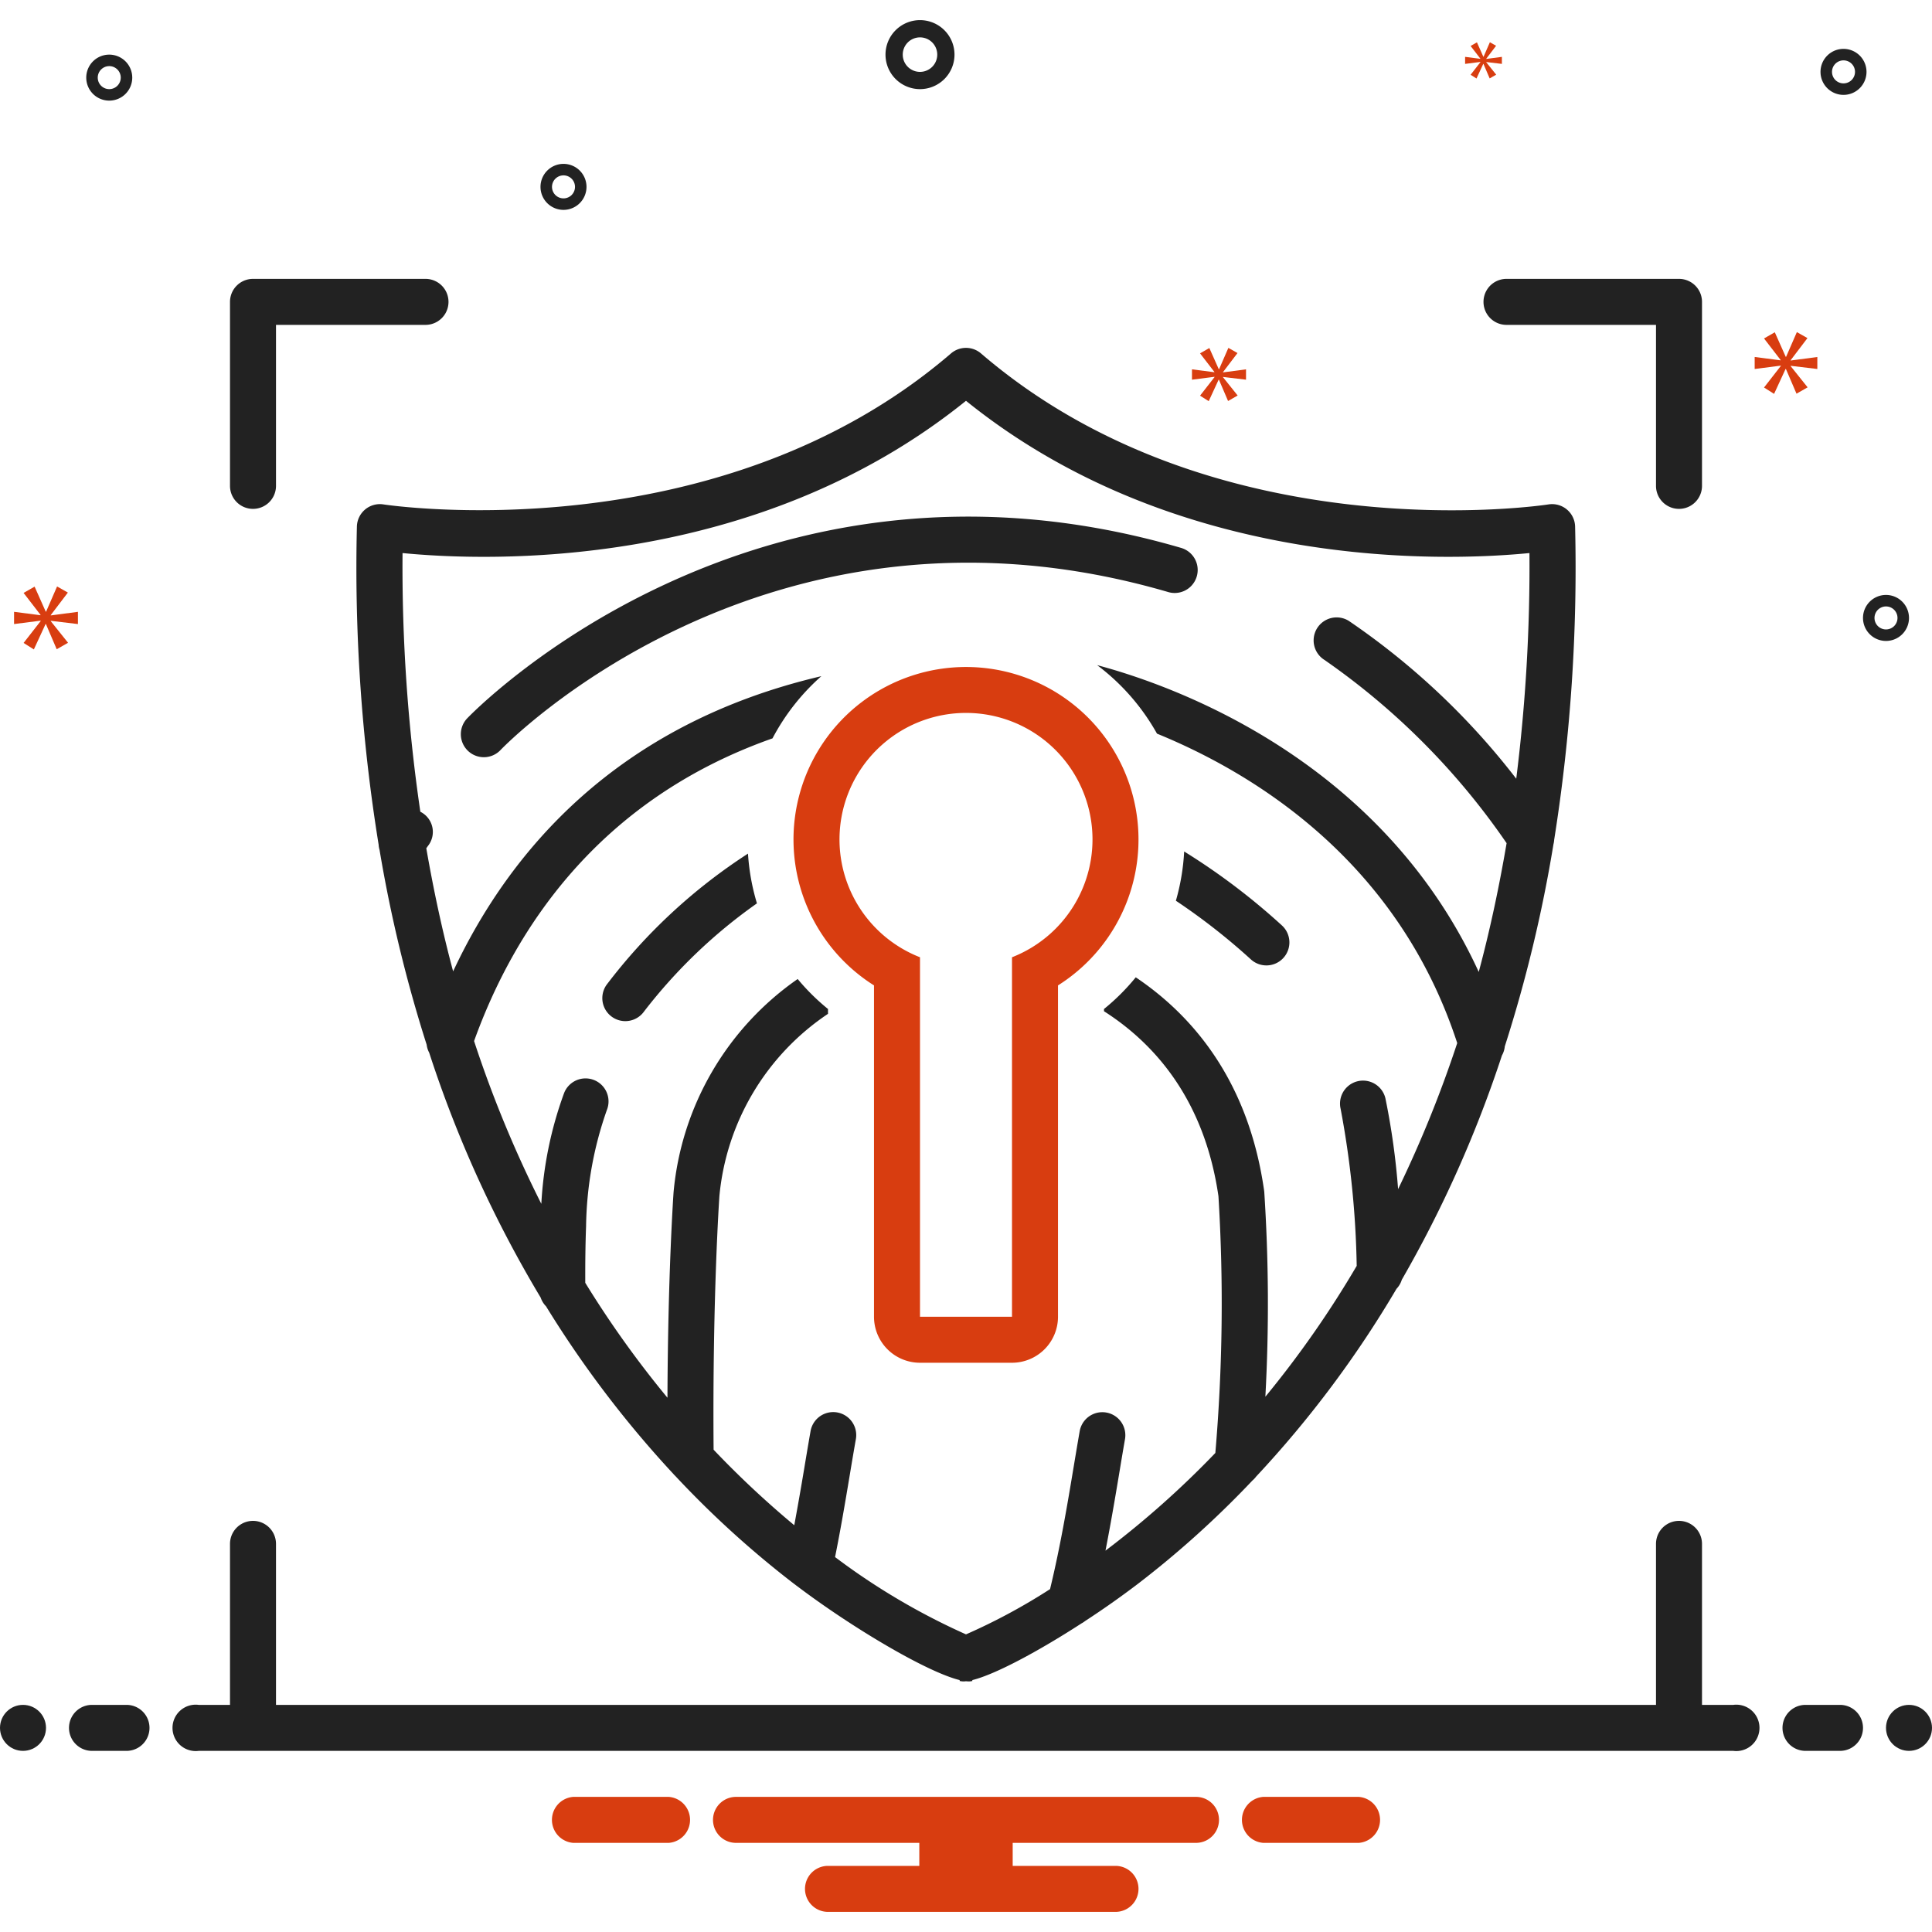 <svg xmlns="http://www.w3.org/2000/svg" data-name="Layer 1" viewBox="0 0 168 168" id="Security"><circle cx="2" cy="150.25" r="2" fill="#222222" class="color2d4356 svgShape"></circle><path fill="#222222" d="M11 148.25H8a2 2 0 0 0 0 4h3a2 2 0 0 0 0-4zm149 0h-3a2 2 0 0 0 0 4h3a2 2 0 0 0 0-4z" class="color2d4356 svgShape"></path><circle cx="166" cy="150.25" r="2" fill="#222222" class="color2d4356 svgShape"></circle><path fill="#d83d10" d="M118.154 156.25h-8.308a2.006 2.006 0 0 0 0 4h8.308a2.006 2.006 0 0 0 0-4zm-60 0h-8.308a2.006 2.006 0 0 0 0 4h8.308a2.006 2.006 0 0 0 0-4zm45.846 0H64a2 2 0 0 0 0 4h15.94v2H72a2 2 0 0 0 0 4h25a2 2 0 0 0 0-4h-8.94v-2H104a2 2 0 0 0 0-4z" class="color0bceb2 svgShape"></path><path fill="#222222" d="M42.073 65.844a1.997 1.997 0 0 0 1.457-.63c.227-.24 23.072-23.945 58.056-13.73a2 2 0 1 0 1.121-3.84c-37.404-10.926-61.85 14.574-62.094 14.833a2 2 0 0 0 1.46 3.367zm69.531 17.448a2 2 0 0 0-.14-2.825 57.415 57.415 0 0 0-8.493-6.425 19.13 19.13 0 0 1-.72 4.283 55.054 55.054 0 0 1 6.528 5.107 2 2 0 0 0 2.825-.14zm-58.858 2.343a2 2 0 0 0 3.26 2.318 45.254 45.254 0 0 1 9.815-9.4 19.095 19.095 0 0 1-.779-4.325 48.444 48.444 0 0 0-12.296 11.407z" class="color2d4356 svgShape"></path><path fill="#222222" d="M31.75 44.304a2 2 0 0 0-.716 1.494 150.616 150.616 0 0 0 1.89 27.649 1.998 1.998 0 0 0 .08.457A122.003 122.003 0 0 0 37.1 90.84a1.998 1.998 0 0 0 .221.696 103.61 103.61 0 0 0 9.693 21.296 1.996 1.996 0 0 0 .467.76 92.706 92.706 0 0 0 11.057 14.558 1.996 1.996 0 0 0 .183.193 84.94 84.94 0 0 0 10.31 9.368l.133.099c.045.036.09.072.138.104 4.77 3.609 11.287 7.483 14.158 8.183l-.02.072a1.514 1.514 0 0 0 .56.026 2.253 2.253 0 0 0 .234.014 1.197 1.197 0 0 0 .327-.04l-.021-.072c2.002-.489 5.78-2.52 9.5-4.93a1.967 1.967 0 0 0 .316-.207 77.282 77.282 0 0 0 4.612-3.25 84.55 84.55 0 0 0 9.944-8.975 2 2 0 0 0 .315-.336 92.96 92.96 0 0 0 12.209-16.33 1.995 1.995 0 0 0 .461-.79 104.096 104.096 0 0 0 8.703-19.494 1.997 1.997 0 0 0 .251-.792 122.07 122.07 0 0 0 4.233-17.585 1.994 1.994 0 0 0 .062-.384 150.98 150.98 0 0 0 1.82-27.226 2.001 2.001 0 0 0-2.316-1.936c-.286.048-28.957 4.397-49.346-13.129a2 2 0 0 0-2.608 0c-20.347 17.49-49.06 13.173-49.348 13.13a1.997 1.997 0 0 0-1.598.44ZM84 34.853c18.379 14.829 41.651 13.957 48.996 13.239a148.868 148.868 0 0 1-1.148 19.622 63.336 63.336 0 0 0-14.559-13.723 2 2 0 1 0-2.12 3.393 62.145 62.145 0 0 1 15.84 15.935c-.654 3.835-1.45 7.578-2.423 11.198-8.525-18.581-26.68-24.947-33.183-26.679a19.118 19.118 0 0 1 5.205 5.957c8.41 3.435 20.926 11.041 26.107 26.907a103.601 103.601 0 0 1-5.141 12.7 63.23 63.23 0 0 0-1.102-7.89 2 2 0 0 0-3.896.909 80.748 80.748 0 0 1 1.398 13.656 87.974 87.974 0 0 1-7.942 11.377 149.312 149.312 0 0 0-.096-17.815l-.015-.123c-1.371-9.606-6.262-15.24-11.16-18.532A18.841 18.841 0 0 1 96 87.739v.195c4.292 2.738 8.719 7.575 9.952 16.083a152.889 152.889 0 0 1-.27 22.328 80.63 80.63 0 0 1-9.553 8.493c.45-2.303.832-4.543 1.177-6.615.175-1.055.346-2.086.521-3.087a2 2 0 0 0-3.94-.69c-.177 1.013-.35 2.054-.528 3.12-.57 3.431-1.17 6.975-2.05 10.618A52.04 52.04 0 0 1 84 142.119a58.67 58.67 0 0 1-11.386-6.721c.486-2.414.88-4.749 1.258-7.013.185-1.11.366-2.195.552-3.246a2 2 0 0 0-3.94-.696c-.187 1.064-.37 2.16-.557 3.284a283.58 283.58 0 0 1-.86 4.902 82.427 82.427 0 0 1-7.015-6.567c-.111-13.264.504-22.033.504-22.055A21.47 21.47 0 0 1 72 88.159v-.42a18.843 18.843 0 0 1-2.637-2.607 25.363 25.363 0 0 0-10.79 18.52c-.006.079-.495 7.027-.533 17.89a88.015 88.015 0 0 1-7.147-9.993c-.007-1.851.015-3.44.07-4.915a31.608 31.608 0 0 1 1.81-10.118 2 2 0 1 0-3.733-1.436 33.169 33.169 0 0 0-1.968 9.602 102.306 102.306 0 0 1-5.848-14.156c3.437-9.548 10.686-20.943 25.95-26.32a19.095 19.095 0 0 1 4.248-5.408c-17.835 4.175-27.153 15.27-32.02 25.668-.93-3.465-1.696-7.043-2.333-10.705.054-.073.104-.147.158-.219a1.958 1.958 0 0 0-.676-2.955 146.786 146.786 0 0 1-1.547-22.495c7.345.72 30.618 1.59 48.996-13.24Z" class="color2d4356 svgShape"></path><path fill="#d83d10" d="M84 58a14.999 14.999 0 0 0-8 27.687V114.5a4 4 0 0 0 4 4h8a4 4 0 0 0 4-4V85.687A14.999 14.999 0 0 0 84 58Zm4 25.239V114.5h-8V83.24a11 11 0 1 1 8 0Z" class="color0bceb2 svgShape"></path><path fill="#222222" d="M22 44.25a2 2 0 0 0 2-2v-14h13a2 2 0 0 0 0-4H22a2 2 0 0 0-2 2v16a2 2 0 0 0 2 2zm109-16h13v14a2 2 0 0 0 4 0v-16a2 2 0 0 0-2-2h-15a2 2 0 0 0 0 4zm19.721 120H148v-14a2 2 0 0 0-4 0v14H24v-14a2 2 0 0 0-4 0v14h-2.721a2.017 2.017 0 1 0 0 4H150.72a2.017 2.017 0 1 0 0-4zM80 7.75a3 3 0 1 0-3-3 3.003 3.003 0 0 0 3 3zm0-4.5a1.5 1.5 0 1 1-1.5 1.5 1.501 1.501 0 0 1 1.5-1.5zm84 48.484a2 2 0 1 0 2 2 2.002 2.002 0 0 0-2-2zm0 3a1 1 0 1 1 1-1 1.001 1.001 0 0 1-1 1zM9.5 4.75a2 2 0 1 0 2 2 2.002 2.002 0 0 0-2-2zm0 3a1 1 0 1 1 1-1 1.001 1.001 0 0 1-1 1zm150.805-3.5a2 2 0 1 0 2 2 2.002 2.002 0 0 0-2-2zm0 3a1 1 0 1 1 1-1 1.001 1.001 0 0 1-1 1zM51 16.25a2 2 0 1 0-2 2 2.002 2.002 0 0 0 2-2zm-3 0a1 1 0 1 1 1 1 1.001 1.001 0 0 1-1-1z" class="color2d4356 svgShape"></path><path fill="#d83d10" d="m4.415 53.483 1.487-1.955-.939-.532-.954 2.19h-.032l-.969-2.175-.956.548 1.472 1.909v.031l-2.301-.297v1.064l2.316-.297V54l-1.487 1.908.892.564 1.018-2.206h.03l.939 2.19.986-.563-1.502-1.878v-.031l2.362.282v-1.064l-2.362.313v-.032zM128.734 5.403l-.856 1.099.514.325.586-1.271h.018l.54 1.262.568-.325-.865-1.081v-.018l1.36.162v-.612l-1.36.18v-.018l.856-1.126-.54-.307-.55 1.261h-.018l-.558-1.252-.551.315.848 1.1v.018l-1.325-.171v.612l1.333-.171v.018zM158.029 32.086v-1.044l-2.317.307v-.031l1.458-1.918-.921-.521-.936 2.148h-.031l-.951-2.133-.937.537 1.443 1.872v.031l-2.256-.292v1.044l2.271-.292v.031l-1.458 1.872.875.553.998-2.164h.03l.921 2.148.967-.552-1.473-1.842v-.03l2.317.276zM106.351 32.355l1.258-1.655-.794-.45-.807 1.853h-.027l-.821-1.84-.808.463 1.245 1.616v.026l-1.947-.252v.901l1.96-.252v.027l-1.258 1.614.754.477.862-1.866h.026l.794 1.853.834-.477-1.271-1.588v-.027l1.999.239v-.901l-1.999.265v-.026z" class="color0bceb2 svgShape"></path></svg>